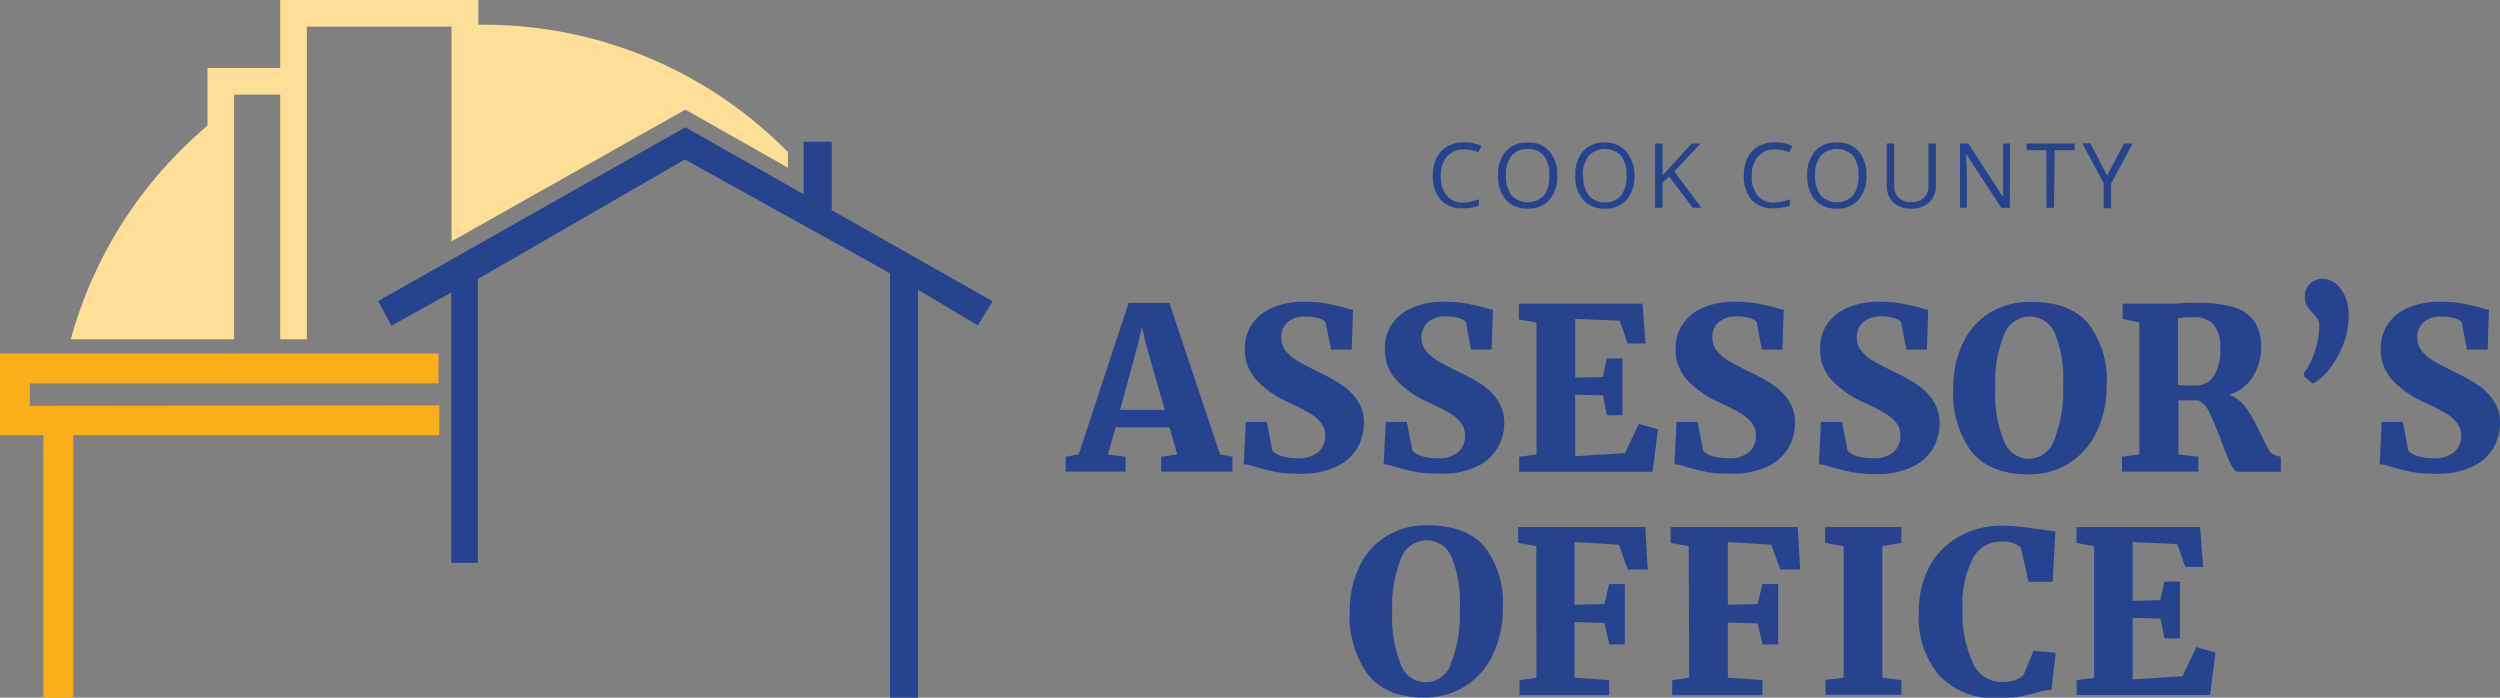 <svg xmlns="http://www.w3.org/2000/svg" viewBox="0 0 250.86 70"><rect x="0" y="0" width="250.86" height="70" fill="#808080" stroke="none"/><defs><style>.cls-1{fill:#fff;}.cls-2{fill:#28438d;}.cls-3{fill:#fbae17;}.cls-4{fill:#ffdf98;}</style></defs><title>Asset 11</title><g id="Layer_2" data-name="Layer 2"><g id="Layer_1-2" data-name="Layer 1"><path class="cls-1" d="M47.84,61.81h0Z"/><path class="cls-2" d="M99.6,30.23,83.45,21.08V14.22H80.64v5.27L68.77,12.77,37.94,30.21l1.34,2.47,6-3.33s0,27.13,0,27.13c1.5,0,2.49,0,2.67,0V28L68.72,16,89.31,27.42s0,38.72,0,42.58h2.81V29.08l6,3.57Z"/><path class="cls-3" d="M3,40.72V38.47H44v-3H0v8.2H4.35s0,24,0,26.3h3c0-.35,0-26.3,0-26.3l36.73,0c0-.65,0-1.67,0-3Z"/><path class="cls-4" d="M48.51,2.48H48V0H28.12V6.82h-7.3v5.79A42.9,42.9,0,0,0,7.1,34.05H23.49V9.49h4.63V34.05h2.31v0h.36V2.67H45.31V24.22L68.77,11l10.29,5.82V15.26A42.78,42.78,0,0,0,48.51,2.48Z"/><path class="cls-1" d="M28.12,34.05v0h2.31v0Z"/><path class="cls-2" d="M146.87,15a2.11,2.11,0,0,0-1.67.71,2.83,2.83,0,0,0-.62,1.93,2.89,2.89,0,0,0,.6,2,2.08,2.08,0,0,0,1.68.69A5.8,5.8,0,0,0,148.4,20v.65a4.66,4.66,0,0,1-1.65.25,2.79,2.79,0,0,1-2.2-.86,3.58,3.58,0,0,1-.77-2.45,3.86,3.86,0,0,1,.37-1.75,2.67,2.67,0,0,1,1.08-1.15,3.26,3.26,0,0,1,1.65-.41,3.91,3.91,0,0,1,1.77.37l-.31.64A3.43,3.43,0,0,0,146.87,15Z"/><path class="cls-2" d="M156.26,17.62a3.55,3.55,0,0,1-.78,2.43,2.77,2.77,0,0,1-2.18.88,2.8,2.8,0,0,1-2.2-.87,3.6,3.6,0,0,1-.77-2.45,3.51,3.51,0,0,1,.78-2.44,2.78,2.78,0,0,1,2.2-.87,2.73,2.73,0,0,1,2.17.88A3.56,3.56,0,0,1,156.26,17.62Zm-5.14,0a3.05,3.05,0,0,0,.56,2,2.27,2.27,0,0,0,3.24,0,3.12,3.12,0,0,0,.54-2,3.12,3.12,0,0,0-.54-2,2,2,0,0,0-1.61-.67,2,2,0,0,0-1.63.68A3,3,0,0,0,151.12,17.62Z"/><path class="cls-2" d="M164,17.62a3.55,3.55,0,0,1-.78,2.43,2.75,2.75,0,0,1-2.17.88,2.8,2.8,0,0,1-2.2-.87,3.55,3.55,0,0,1-.77-2.45,3.5,3.5,0,0,1,.77-2.44A2.8,2.8,0,0,1,161,14.3a2.73,2.73,0,0,1,2.16.88A3.56,3.56,0,0,1,164,17.62Zm-5.13,0a3.05,3.05,0,0,0,.56,2,2,2,0,0,0,1.62.68,2,2,0,0,0,1.61-.68,3.05,3.05,0,0,0,.55-2,3.12,3.12,0,0,0-.54-2,2.28,2.28,0,0,0-3.24,0A3,3,0,0,0,158.83,17.62Z"/><path class="cls-2" d="M170.73,20.85h-.88l-2.35-3.13-.67.6v2.53h-.75V14.4h.75v3.2l2.92-3.2h.88L168,17.2Z"/><path class="cls-2" d="M178.07,15a2.1,2.1,0,0,0-1.67.71,2.83,2.83,0,0,0-.62,1.93,2.94,2.94,0,0,0,.59,2,2.12,2.12,0,0,0,1.69.69A5.8,5.8,0,0,0,179.6,20v.65a4.7,4.7,0,0,1-1.65.25,2.79,2.79,0,0,1-2.2-.86,3.58,3.58,0,0,1-.77-2.45,3.86,3.86,0,0,1,.37-1.75,2.67,2.67,0,0,1,1.08-1.15,3.23,3.23,0,0,1,1.65-.41,3.91,3.91,0,0,1,1.77.37l-.31.64A3.43,3.43,0,0,0,178.07,15Z"/><path class="cls-2" d="M187.28,17.62a3.5,3.5,0,0,1-.79,2.43,2.73,2.73,0,0,1-2.17.88,2.8,2.8,0,0,1-2.2-.87,3.6,3.6,0,0,1-.77-2.45,3.55,3.55,0,0,1,.77-2.44,2.82,2.82,0,0,1,2.21-.87,2.75,2.75,0,0,1,2.17.88A3.56,3.56,0,0,1,187.28,17.62Zm-5.14,0a3.05,3.05,0,0,0,.56,2,2.27,2.27,0,0,0,3.24,0,3.12,3.12,0,0,0,.54-2,3.12,3.12,0,0,0-.54-2,2.28,2.28,0,0,0-3.24,0A3,3,0,0,0,182.14,17.62Z"/><path class="cls-2" d="M194.25,14.4v4.17a2.27,2.27,0,0,1-.66,1.73,2.54,2.54,0,0,1-1.83.63,2.44,2.44,0,0,1-1.8-.63,2.38,2.38,0,0,1-.64-1.75V14.4h.75v4.21a1.65,1.65,0,0,0,.44,1.23,1.79,1.79,0,0,0,1.3.44,1.7,1.7,0,0,0,1.25-.44,1.64,1.64,0,0,0,.45-1.24V14.4Z"/><path class="cls-2" d="M201.67,20.85h-.86l-3.52-5.41h0c0,.63.07,1.21.07,1.74v3.67h-.69V14.4h.84L201,19.79h0c0-.08,0-.34,0-.77s0-.74,0-.92V14.4h.7Z"/><path class="cls-2" d="M206.1,20.85h-.75V15.07h-2V14.4h4.83v.67h-2Z"/><path class="cls-2" d="M211.43,17.62l1.71-3.22H214l-2.16,4v2.5h-.75V18.38l-2.15-4h.82Z"/><path class="cls-2" d="M113.25,30.4h4.09l5.08,15.2,1.25.23v1.49h-7.15V45.83l1.61-.23-.77-2.72h-5.42l-.77,2.74,1.77.21v1.49h-6l0-1.49,1.31-.25Zm1.68,3.94-.34-1.58-.36,1.61-1.84,6.76h4.49Z"/><path class="cls-2" d="M128.1,47.37c-.7-.14-1.44-.32-2.21-.55a6.05,6.05,0,0,0-1.09-.25l.21-4.24h2.11l.56,2.91a2.14,2.14,0,0,0,.92.52,5.07,5.07,0,0,0,1.6.22,3.08,3.08,0,0,0,2.08-.61,2.14,2.14,0,0,0,.69-1.68,2,2,0,0,0-.44-1.3,4.58,4.58,0,0,0-1.23-1,21.84,21.84,0,0,0-2.14-1.08,10,10,0,0,1-3-2.08,4.5,4.5,0,0,1-1.24-3.32,4.21,4.21,0,0,1,.66-2.31,4.54,4.54,0,0,1,2-1.68,7.64,7.64,0,0,1,3.33-.64,11.81,11.81,0,0,1,2.1.16c.6.11,1.24.25,1.92.43a4.2,4.2,0,0,0,.84.21l-.14,4h-2.06L133,32.3a1.46,1.46,0,0,0-.71-.37,4,4,0,0,0-1.24-.17,2.65,2.65,0,0,0-1.87.59,2,2,0,0,0-.62,1.52,2.14,2.14,0,0,0,.52,1.43,4.7,4.7,0,0,0,1.26,1c.49.28,1.24.67,2.26,1.17a17.09,17.09,0,0,1,2.09,1.19,5.68,5.68,0,0,1,1.54,1.55,4,4,0,0,1,.63,2.23,5.14,5.14,0,0,1-.6,2.4,4.7,4.7,0,0,1-2.05,1.93,8.08,8.08,0,0,1-3.82.77A12.71,12.71,0,0,1,128.1,47.37Z"/><path class="cls-2" d="M142.15,47.37c-.71-.14-1.44-.32-2.22-.55a6.05,6.05,0,0,0-1.09-.25l.21-4.24h2.11l.57,2.91a2.07,2.07,0,0,0,.92.52,5,5,0,0,0,1.6.22,3,3,0,0,0,2.07-.61,2.14,2.14,0,0,0,.69-1.68,2,2,0,0,0-.44-1.3,4.37,4.37,0,0,0-1.22-1,23.43,23.43,0,0,0-2.15-1.08,10.24,10.24,0,0,1-3-2.08,4.54,4.54,0,0,1-1.23-3.32,4.2,4.2,0,0,1,.65-2.31,4.6,4.6,0,0,1,2-1.68,7.65,7.65,0,0,1,3.34-.64,11.61,11.61,0,0,1,2.09.16c.6.11,1.24.25,1.92.43a4.2,4.2,0,0,0,.84.21l-.14,4h-2.06l-.52-2.79a1.56,1.56,0,0,0-.72-.37,4,4,0,0,0-1.23-.17,2.64,2.64,0,0,0-1.87.59,2,2,0,0,0-.63,1.52,2.14,2.14,0,0,0,.52,1.43,4.7,4.7,0,0,0,1.26,1c.49.28,1.25.67,2.26,1.17a18.07,18.07,0,0,1,2.1,1.19,5.51,5.51,0,0,1,1.53,1.55,4,4,0,0,1,.64,2.23,5.15,5.15,0,0,1-.61,2.4,4.65,4.65,0,0,1-2.05,1.93,8.06,8.06,0,0,1-3.81.77A12.63,12.63,0,0,1,142.15,47.37Z"/><path class="cls-2" d="M154.18,32.37l-1.77-.32V30.47h12.41l.3,4h-1.79l-.8-2.29L158.06,32v5.9l2.77-.07.41-1.86h1.56v5.7h-1.56l-.39-2-2.79-.06v6.17l5-.32,1.39-2.93,1.92.55-.54,4.26H152.44V45.83l1.74-.23Z"/><path class="cls-2" d="M171.32,47.37c-.7-.14-1.44-.32-2.21-.55a6.05,6.05,0,0,0-1.09-.25l.21-4.24h2.11l.56,2.91a2.2,2.2,0,0,0,.92.52,5.07,5.07,0,0,0,1.6.22,3.06,3.06,0,0,0,2.08-.61,2.14,2.14,0,0,0,.69-1.68,2,2,0,0,0-.44-1.3,4.58,4.58,0,0,0-1.23-1,21.84,21.84,0,0,0-2.14-1.08,10,10,0,0,1-3-2.08,4.55,4.55,0,0,1-1.24-3.32,4.21,4.21,0,0,1,.66-2.31,4.54,4.54,0,0,1,2-1.68,7.64,7.64,0,0,1,3.33-.64,11.81,11.81,0,0,1,2.1.16c.6.11,1.24.25,1.92.43a4.2,4.2,0,0,0,.84.21l-.14,4h-2.06l-.52-2.79a1.56,1.56,0,0,0-.72-.37,4,4,0,0,0-1.24-.17,2.65,2.65,0,0,0-1.87.59,2,2,0,0,0-.62,1.52,2.14,2.14,0,0,0,.52,1.43,4.7,4.7,0,0,0,1.26,1c.49.28,1.24.67,2.26,1.17a18.07,18.07,0,0,1,2.1,1.19,5.79,5.79,0,0,1,1.53,1.55,4,4,0,0,1,.63,2.23,5.14,5.14,0,0,1-.6,2.4,4.65,4.65,0,0,1-2.05,1.93,8.06,8.06,0,0,1-3.81.77A12.74,12.74,0,0,1,171.32,47.37Z"/><path class="cls-2" d="M185.82,47.37c-.7-.14-1.44-.32-2.21-.55a6.05,6.05,0,0,0-1.09-.25l.2-4.24h2.12l.56,2.91a2.14,2.14,0,0,0,.92.52,5.07,5.07,0,0,0,1.6.22,3.08,3.08,0,0,0,2.08-.61,2.14,2.14,0,0,0,.69-1.68,2,2,0,0,0-.44-1.3,4.58,4.58,0,0,0-1.23-1,23.05,23.05,0,0,0-2.14-1.08,10,10,0,0,1-3-2.08,4.5,4.5,0,0,1-1.24-3.32,4.21,4.21,0,0,1,.66-2.31,4.54,4.54,0,0,1,2-1.68,7.64,7.64,0,0,1,3.33-.64,11.81,11.81,0,0,1,2.1.16c.6.11,1.24.25,1.92.43a4.2,4.2,0,0,0,.84.21l-.14,4h-2.06l-.53-2.79a1.46,1.46,0,0,0-.71-.37,4,4,0,0,0-1.24-.17,2.65,2.65,0,0,0-1.87.59,2,2,0,0,0-.62,1.52,2.14,2.14,0,0,0,.52,1.43,4.7,4.7,0,0,0,1.26,1c.49.28,1.24.67,2.26,1.17a17.09,17.09,0,0,1,2.09,1.19A5.68,5.68,0,0,1,194,40.24a4,4,0,0,1,.63,2.23,5.14,5.14,0,0,1-.6,2.4,4.7,4.7,0,0,1-2.05,1.93,8.08,8.08,0,0,1-3.82.77A12.71,12.71,0,0,1,185.82,47.37Z"/><path class="cls-2" d="M197.79,45.27A9.89,9.89,0,0,1,196,38.93a10.12,10.12,0,0,1,1-4.57,7.08,7.08,0,0,1,2.71-3,7.66,7.66,0,0,1,4.08-1.07q3.9,0,5.75,2.17a9.2,9.2,0,0,1,1.85,6.18,10.74,10.74,0,0,1-1,4.69,7.44,7.44,0,0,1-2.76,3.15,7.6,7.6,0,0,1-4.14,1.12Q199.63,47.57,197.79,45.27Zm3.32-11.72a12.55,12.55,0,0,0-.89,5.35,12.5,12.5,0,0,0,.88,5.39,2.74,2.74,0,0,0,2.52,1.76,2.78,2.78,0,0,0,2.51-1.91,13.4,13.4,0,0,0,.89-5.51,11.76,11.76,0,0,0-.86-5.25,2.71,2.71,0,0,0-2.52-1.62A2.78,2.78,0,0,0,201.11,33.55Z"/><path class="cls-2" d="M212.92,45.83l1.75-.23V32.35L213,32V30.47h3.5l.94,0,.78,0c.82-.06,1.51-.09,2.09-.09a12.94,12.94,0,0,1,3.86.46,3.78,3.78,0,0,1,2.07,1.45,4.7,4.7,0,0,1,.65,2.6,5.37,5.37,0,0,1-.82,2.88,4.11,4.11,0,0,1-2.4,1.84A3.72,3.72,0,0,1,225.44,41a20.41,20.41,0,0,1,1.48,2.69c.3.64.55,1.11.73,1.42a1,1,0,0,0,.57.53l.65.21v1.49h-4.31c-.22,0-.46-.24-.7-.72s-.55-1.24-.93-2.27a30.08,30.08,0,0,0-1.22-2.92,2.33,2.33,0,0,0-1.12-1.26h-2V45.6l2,.23v1.49h-7.65Zm9.21-8.07a4.77,4.77,0,0,0,.66-2.78,3.63,3.63,0,0,0-.64-2.39,2.72,2.72,0,0,0-2.17-.76,7.63,7.63,0,0,0-1.43.11v6.67a4.54,4.54,0,0,0,1,.07h.77A2.12,2.12,0,0,0,222.13,37.76Z"/><path class="cls-2" d="M231.19,37.77v-.39a4.13,4.13,0,0,0,.64-1,9.29,9.29,0,0,0,.64-1.77,8.14,8.14,0,0,0,.26-2,1,1,0,0,0-.15-.57,5,5,0,0,0-.46-.57,3.47,3.47,0,0,1-.63-.76,2,2,0,0,1-.21-1,1.64,1.64,0,0,1,.51-1.23,1.74,1.74,0,0,1,1.26-.5,2.07,2.07,0,0,1,1.35.5,3.37,3.37,0,0,1,.94,1.33,4.62,4.62,0,0,1,.34,1.8,8.16,8.16,0,0,1-.57,3,9.37,9.37,0,0,1-1.4,2.46,5.64,5.64,0,0,1-1.61,1.43Z"/><path class="cls-2" d="M242.09,47.37c-.7-.14-1.44-.32-2.21-.55a6.25,6.25,0,0,0-1.09-.25l.2-4.24h2.11l.57,2.91a2.14,2.14,0,0,0,.92.52,5,5,0,0,0,1.6.22,3,3,0,0,0,2.07-.61,2.11,2.11,0,0,0,.7-1.68,2,2,0,0,0-.45-1.3,4.37,4.37,0,0,0-1.22-1,22.19,22.19,0,0,0-2.15-1.08,10.07,10.07,0,0,1-3-2.08,4.5,4.5,0,0,1-1.24-3.32,4.21,4.21,0,0,1,.66-2.31,4.51,4.51,0,0,1,2-1.68,7.68,7.68,0,0,1,3.34-.64,11.81,11.81,0,0,1,2.1.16c.59.11,1.23.25,1.91.43a4.56,4.56,0,0,0,.84.21l-.13,4h-2.07L247,32.3a1.51,1.51,0,0,0-.71-.37,4,4,0,0,0-1.24-.17,2.64,2.64,0,0,0-1.87.59,2,2,0,0,0-.63,1.52,2.15,2.15,0,0,0,.53,1.43,4.5,4.5,0,0,0,1.25,1c.5.28,1.25.67,2.26,1.17a18.07,18.07,0,0,1,2.1,1.19,5.51,5.51,0,0,1,1.53,1.55,3.89,3.89,0,0,1,.64,2.23,5.14,5.14,0,0,1-.6,2.4,4.68,4.68,0,0,1-2.06,1.93,8,8,0,0,1-3.81.77A12.63,12.63,0,0,1,242.09,47.37Z"/><path class="cls-2" d="M137.28,67.7a9.89,9.89,0,0,1-1.84-6.34,10.19,10.19,0,0,1,1-4.58,7.11,7.11,0,0,1,2.71-3,7.57,7.57,0,0,1,4.08-1.07q3.9,0,5.75,2.17A9.2,9.2,0,0,1,150.8,61a10.67,10.67,0,0,1-1,4.68,7.41,7.41,0,0,1-2.76,3.16A7.6,7.6,0,0,1,142.93,70C140.39,70,138.5,69.23,137.28,67.7ZM140.6,56a12.52,12.52,0,0,0-.89,5.35,12.53,12.53,0,0,0,.88,5.39,2.64,2.64,0,0,0,5-.16,13.32,13.32,0,0,0,.89-5.5,11.76,11.76,0,0,0-.86-5.25,2.71,2.71,0,0,0-2.52-1.62A2.76,2.76,0,0,0,140.6,56Z"/><path class="cls-2" d="M154.16,54.8l-1.82-.32V52.89H165.1l.24,4.25h-2l-.9-2.48L158,54.39v6.29l3-.07.46-2h1.58v6.06h-1.56L161,62.51l-3-.09V68l3.47.25v1.5h-9v-1.5l1.7-.25Z"/><path class="cls-2" d="M169.45,54.8l-1.81-.32V52.89h12.75l.25,4.25h-2l-.9-2.48-4.36-.27v6.29l3-.07.46-2h1.59v6.06h-1.57l-.48-2.11-3-.09V68l3.47.25v1.5h-9.05v-1.5l1.7-.25Z"/><path class="cls-2" d="M185,54.8l-1.86-.32V52.89h7.65v1.59l-1.91.32V68l1.91.25v1.47h-7.62v-1.5L185,68Z"/><path class="cls-2" d="M194.54,67.72a9,9,0,0,1-2-6.25,9.61,9.61,0,0,1,1.09-4.66,7.51,7.51,0,0,1,3-3,8.66,8.66,0,0,1,4.31-1.06,17.88,17.88,0,0,1,1.83.1l2.14.29c.65.1,1.09.16,1.34.18l-.28,5.06h-2.42l-.78-3.47a2.82,2.82,0,0,0-2.08-.55,3.07,3.07,0,0,0-2.76,1.74,10.33,10.33,0,0,0-1,5.09,11.73,11.73,0,0,0,1,5.24,3.1,3.1,0,0,0,2.87,2,4,4,0,0,0,1.42-.19,2.29,2.29,0,0,0,.83-.52l1-2.42,2.22.2-.41,3.7a7.05,7.05,0,0,0-1.61.34c-.61.16-1.18.29-1.71.38a11.24,11.24,0,0,1-2,.14A7.62,7.62,0,0,1,194.54,67.72Z"/><path class="cls-2" d="M210.13,54.8l-1.77-.32V52.89h12.41l.3,4h-1.79l-.8-2.29L214,54.39v5.9l2.77-.07.41-1.86h1.56v5.7h-1.56l-.39-2L214,62v6.17l5-.31,1.39-2.93,1.92.55-.54,4.26H208.38v-1.5l1.75-.22Z"/></g></g></svg>